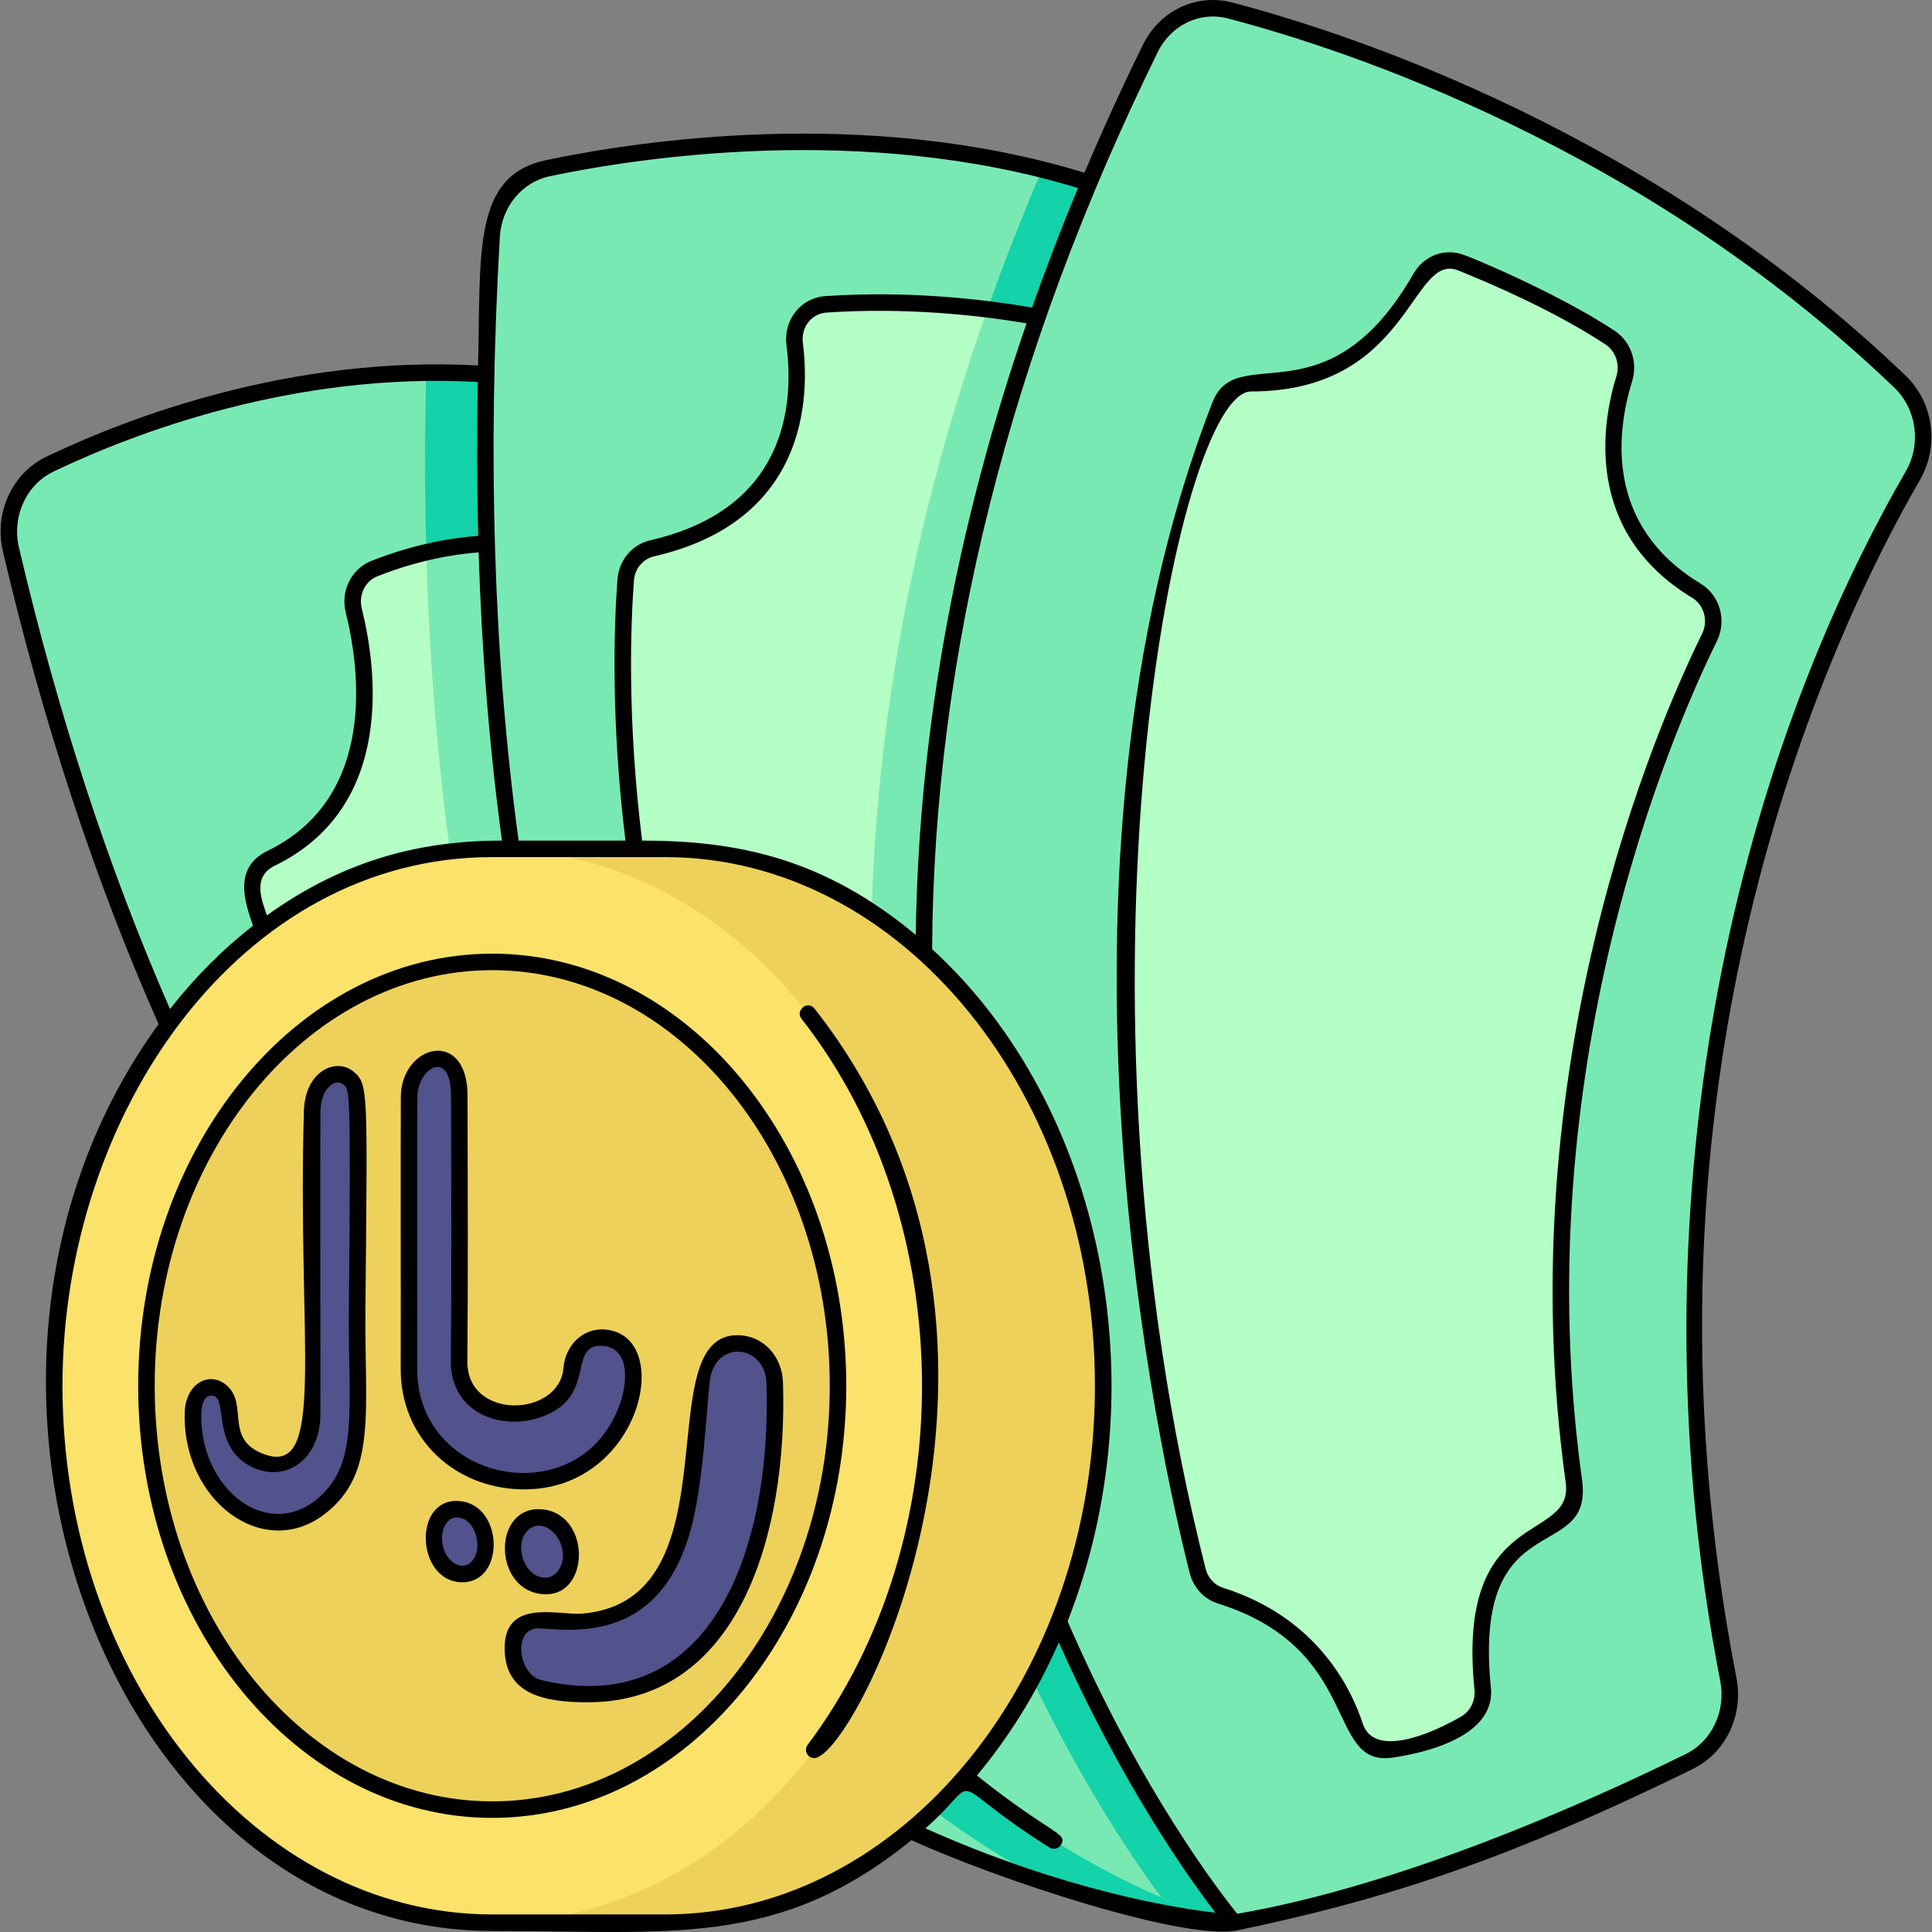 <?xml version="1.0" encoding="UTF-8"?> <svg xmlns="http://www.w3.org/2000/svg" id="Layer_1" height="512" viewBox="0 0 468.26 468.26" width="512"><rect x="0" y="0" width="468.26" height="468.26" fill="#808080" stroke="none"/><g><g><path d="m299.069 466.003c-3.176-.15-10.791-1.076-18.01-2.5-22.814-4.4-48.308-13.123-73.5-26.22-69.92-36.37-161.44-118.59-204.92-304.13-1.96-8.38 1.98-17.07 9.44-20.65 38.086-18.243 84.26-27.421 127.18-19.06 67.091 13.057 143.996 306.253 159.81 372.56z" fill="#79e9b3"></path><path d="m218.699 406.003c-19.97-9.71-37.62-21.25-53.17-33.79-68.48-55.17-96.47-129.76-104.06-153.77-1.3-4.1.51-8.6 4.23-10.41 27.99-13.61 23.61-45.77 20.04-60.06-1.06-4.24 1.11-8.64 5.01-10.17 9.837-3.869 20.945-6.334 31.33-6.1 2.64.06 5.07 1.46 6.55 3.76 22.67 35.24 208.65 328.19 90.07 270.54z" fill="#b4ffc6"></path><path d="m299.069 466.003c-3.176-.15-10.791-1.076-18.01-2.5-7-1.35-15.81-3.42-25.97-6.57-36.772-19.044-67.214-49.86-89.56-84.72 15.55 12.54 33.2 24.08 53.17 33.79 118.58 57.65-67.4-235.3-90.07-270.54-1.48-2.3-3.91-3.7-6.55-3.76-3.99-.09-10.53.2-18.75 2.14-.39-13.93-.41-28.43-.03-43.53 11.56-.17 23.64.73 35.96 3.13 67.091 13.057 143.996 306.253 159.81 372.56z" fill="#14d2aa"></path><path d="m218.699 406.003c-19.97-9.71-37.62-21.25-53.17-33.79-32.19-50.16-59.11-125.58-62.2-238.37 8.22-1.94 14.76-2.23 18.75-2.14 2.64.06 5.07 1.46 6.55 3.76 22.67 35.24 208.65 328.19 90.07 270.54z" fill="#79e9b3"></path><path d="m299.069 466.003s-1.8-.4-5.05-1.43c-14.277-4.539-29.183-12.281-41.67-20.45-57.97-37.92-147.57-137.37-133.2-386.84.47-8.14 6.08-14.94 13.69-16.53 60.583-12.72 115.232-5.276 149.46 10.52 65.668 31.336 27.257 342.135 16.77 414.73z" fill="#79e9b3"></path><path d="m271.299 335.893c-5.949 9.681-32.747 50.996-40.38 42.59-5.28-5.83-10.22-11.75-14.84-17.74-68.88-89.32-66.41-193.31-64.43-220.16.27-3.79 2.93-6.88 6.46-7.7 34.91-8.02 36.32-35.23 34.5-49.43-.64-5.04 2.76-9.36 7.58-9.69 20.145-1.365 41.955.661 60.6 4.91 3.7.84 6.36 4.23 6.43 8.21z" fill="#b4ffc6"></path><path d="m299.069 466.003c-4.787-1.064-12.671-4.028-17.59-6.14-8.7-11.7-27.69-39.84-43.73-81.81 12.43-7.79 33.55-42.16 33.55-42.16l-4.08-249.01c-.07-3.98-2.73-7.37-6.43-8.21-4.87-1.11-12.32-2.59-21.47-3.71 3.94-11.12 8.34-22.42 13.25-33.9 9.72 2.45 19.44 5.67 28.95 9.85 2.141.989 2.883 1.428 4.64 2.6 60.179 40.12 23.278 340.713 12.91 412.49z" fill="#14d2aa"></path><path d="m271.299 335.893s-21.12 34.37-33.55 42.16c-26.1-68.22-44.46-172.97 1.57-303.09 9.15 1.12 16.6 2.6 21.47 3.71 3.7.84 6.36 4.23 6.43 8.21z" fill="#79e9b3"></path><path d="m463.655 115.203c-20.34 35.239-73.358 145.04-44.756 291.821 1.587 8.147-2.295 16.385-9.456 19.905-21.901 10.768-69.175 32.256-110.372 39.074 0 0-154.689-180.563-20.257-454.272 3.639-7.41 11.638-11.208 19.33-9.192 29.092 7.627 101.176 31.278 162.378 89.983 6.063 5.817 7.392 15.302 3.133 22.681z" fill="#79e9b3"></path><path d="m354.19 63.701c8.599 3.45 23.88 10.091 36.049 18.128 3.191 2.108 4.598 6.208 3.43 9.978-3.508 11.325-7.559 36.213 17.5 51.369 3.76 2.274 5.153 7.266 3.16 11.319-12.065 24.521-46.615 105.466-32.87 204.487.668 4.809-1.903 9.469-6.182 11.3-7.847 3.358-18.576 12.747-15.92 38.983.349 3.446-1.268 6.769-4.145 8.458-3.911 2.296-10.077 5.14-18.005 6.296-3.834.559-7.534-1.776-8.805-5.622-2.925-8.853-11.063-24.875-32.616-31.669-2.697-.85-4.778-3.114-5.504-5.976-6.99-27.566-38.95-168.371 5.464-282.559 1.279-3.289 4.36-5.423 7.736-5.311 9.003.297 27.502-2.289 40.846-25.569 2.038-3.552 6.178-5.09 9.862-3.612z" fill="#b4ffc6"></path><path d="m161.215 466.003c58.633 0 106.164-58.263 106.164-130.134s-47.531-130.134-106.164-130.134h-41.912v260.268z" fill="#edd15a"></path><ellipse cx="119.303" cy="335.87" fill="#fae26b" rx="106.164" ry="130.134"></ellipse><ellipse cx="119.303" cy="335.87" fill="#edd15a" rx="83.806" ry="102.728"></ellipse></g><g fill="#52528c"><path d="m86.708 341.746c.68 19.617-12.15 29.921-23.713 26.547-10.381-3.029-16.544-14.639-16.228-25.865.098-3.462 1.892-6.021 4.181-6.155 2.302-.134 4.743 2.349 4.642 5.828-.31 10.668 10.694 16.647 17.057 9.757 2.216-2.4 3.025-5.501 3.017-9.386-.018-9.176-.055-71.39-.003-73.188.313-10.72 10.925-12.297 10.956-1.88.166 54.852-.388 60.511.091 74.342z"></path><path d="m99.15 265.947c.023-4.186 2.131-7.71 5.107-8.915 2.68-1.086 5.624.33 6.54 3.518.437 1.519.517 3.322.52 5.045.038 21.444.147 42.889-.044 64.344-.049 5.476 1.922 8.586 5.67 10.576 5.12 2.719 10.437 2.841 15.776.09 3.231-1.665 5.46-4.298 5.848-8.918.39-4.644 3.925-7.768 7.837-7.465 3.959.307 7.086 4.073 7.083 8.872-.004 7.837-3.182 13.881-8.122 18.657-15.801 15.271-46.317 5.373-46.244-19.969.052-17.811-.047-51.839.029-65.835z"></path><path d="m187.786 341.909c-.672 15.165-2.492 30.651-9.079 44.352-10.57 21.984-29.234 27.319-47.933 22.904-3.614-.854-6.298-4.948-6.457-9.103-.162-4.237 2.401-7.434 6.192-7.385 3.512.045 7.188.717 10.764.412 13.817-1.179 21.822-11.162 25.022-26.221 2.184-10.275 2.651-21.164 3.687-31.9.507-5.259 3.864-9.267 8.538-9.354 5.094-.096 9.082 3.966 9.255 9.598.062 1.983.011 3.969.011 6.697z"></path><path d="m131.215 384.326c-3.747-.525-6.833-4.555-6.906-8.941-.076-4.559 2.986-7.94 6.935-7.569 3.808.357 7.097 4.425 7.196 8.982.1 4.682-3.211 8.091-7.225 7.528z"></path><path d="m111.416 381.452c-3.526-.451-6.284-4.274-6.286-8.636-.002-4.235 2.613-7.294 6.058-7.01 3.507.289 6.396 3.925 6.511 8.272.12 4.53-2.722 7.829-6.283 7.374z"></path></g></g><g><path d="m88.568 317.268c.463-52.9.793-54.496-2.884-57.544-4.185-3.462-11.735-.227-12.021 9.503-1.672 57.095 5.702 89.5-10.158 83.033-8.883-3.624-3.493-11.573-8.276-16.22-4.099-3.983-10.254-.994-10.461 6.332-.604 21.43 19.159 36.072 34.021 24.519 12.61-9.802 9.558-24.481 9.779-49.623zm-12.234 46.465c-10.947 8.509-25.186-.93-27.307-16.628-.378-2.795-.764-8.672 2.038-8.834 4.8-.48-.688 12.953 10.93 17.693 7.299 2.976 15.695-1.979 15.671-13.495-.021-10.283-.059-71.216-.004-73.125.179-6.13 3.862-7.875 5.47-6.54 1.604 1.328 1.921-.707 1.437 54.429-.219 25.014 2.627 38.057-8.235 46.5z"></path><path d="m124.424 360.875c30.593 2.417 39.88-37.273 22.138-38.647-5.151-.396-9.515 3.683-9.986 9.292-1.01 12.034-23.429 12.77-23.301-1.564.179-20.146.096-40.998.044-64.364-.028-16.571-16.099-12.523-16.168.345-.075 14.096.023 47.939-.027 65.84-.049 16.254 12.052 27.879 27.3 29.098zm-23.301-29.087c.052-18.257-.051-51.105.027-65.83.039-7.158 8.152-11.992 8.168-.359.05 22.244.136 44.113-.044 64.322-.118 13.365 14.05 17.774 24.362 12.462 10.457-5.388 4.141-16.846 12.615-16.166 8.514.659 5.897 16.198-2.274 24.096-14.57 14.082-42.922 5.036-42.854-18.525z"></path><path d="m189.775 335.149c-.201-6.55-4.89-11.623-11.291-11.536-21.541.401.252 64.274-37.38 67.482-5.648.49-19.279-3.993-18.785 9.043.402 10.452 9.435 12.447 20.109 12.447 36.77 0 48.475-40.957 47.347-77.436zm-58.541 72.069c-5.68-1.343-7.016-12.543-.809-12.543 6.372 0 30.865 5.364 37.826-27.393 2.211-10.404 2.698-21.519 3.723-32.124 1.034-10.729 13.509-9.445 13.803.113 1.292 41.416-14.045 81.514-54.543 71.947z"></path><path d="m130.938 386.307c12.208 1.704 12.623-19.344.492-20.482-11.839-1.12-12.135 18.851-.492 20.482zm-2.931-15.47c3.28-3.04 8.324.884 8.433 6.004.07 3.152-1.949 5.92-4.946 5.505-4.611-.646-7.042-8.216-3.487-11.509z"></path><path d="m111.352 363.813c-11.44-.934-10.525 19.681.716 19.681 10.426 0 10.021-18.796-.716-19.681zm2.72 14.879c-2.733 2.466-6.94-.997-6.942-5.877-.001-2.456 1.233-5.027 3.614-5.027 4.563 0 6.664 7.887 3.328 10.904z"></path><path d="m461.904 91.08c-61.77-59.246-134.748-83.005-163.257-90.471-8.649-2.267-17.553 1.938-21.633 10.243-5.078 10.34-9.796 20.681-14.177 31.019-53.045-16.309-108.755-7.619-130.406-3.075-17.903 3.741-15.898 22.045-16.555 49.78-45.563-2.48-85.032 12.728-104.661 22.125-8.273 3.97-12.698 13.604-10.522 22.909 9.717 41.475 22.418 80.024 37.747 114.609-61.591 84.7-12.26 219.785 80.86 219.785 43.371 0 69.247 4.265 101.612-22.001 20.945 9.528 65.047 24.095 78.54 21.964 31.945-6.725 61.681-15.068 110.87-39.238 7.979-3.922 12.313-13.005 10.541-22.088-28.042-143.919 21.799-251.055 44.53-290.438 4.681-8.131 3.214-18.697-3.489-25.123zm-340.758-33.681c.419-7.247 5.396-13.287 12.104-14.688 21.294-4.468 75.983-13.008 128.018 2.865-4.016 9.657-7.719 19.31-11.125 28.954-12.18-2.073-30.263-4.105-50.092-2.762-5.91.404-10.221 5.689-9.427 11.939 1.844 14.386.014 39.651-32.97 47.228-4.454 1.035-7.67 4.855-8.001 9.501-.826 11.166-1.641 34.021 1.94 63.298h-25.894c-6.061-44.216-7.599-93.432-4.553-146.335zm73.447 25.803c-.506-3.979 2.138-7.196 5.73-7.443 19.077-1.291 36.54.605 48.486 2.6-16.611 48.181-26.175 97.878-26.853 148.234-21.946-18.263-42.524-22.858-66.332-22.858-3.606-29.169-2.8-51.923-1.981-63.008.206-2.89 2.183-5.259 4.913-5.894 37.398-8.591 37.661-38.971 36.037-51.631zm-72.927 120.532c-20.57 0-38.863 5.127-56.974 18.122-1.124-3.339-3.743-9.288 1.882-12.023 29.521-14.355 24.594-48.381 21.105-62.345-.822-3.287.813-6.65 3.804-7.824 10.003-3.94 18.582-5.342 24.525-5.781.757 24.411 2.648 47.745 5.658 69.851zm-117.079-71.035c-1.752-7.492 1.764-15.228 8.356-18.392 19.301-9.238 58.131-24.208 102.853-21.729-.243 12.683-.207 25.123.107 37.302-6.252.446-15.326 1.902-25.884 6.061-4.854 1.905-7.528 7.286-6.221 12.517 3.252 13.017 7.913 44.703-18.975 57.777-8.496 4.134-5.378 12.653-3.501 18.135-7.358 5.73-14.113 12.515-20.122 20.181-14.826-33.831-27.144-71.435-36.613-111.852zm156.632 331.304h-41.916c-57.437 0-104.164-57.48-104.164-128.134 0-66.049 43.094-128.136 104.183-128.136h41.897c57.435 0 104.16 57.483 104.16 128.14.001 70.652-46.725 128.13-104.16 128.13zm63.08-20.863c14.888-13.102 3.062-12.351 30.062 4.643.931.588 2.169.308 2.758-.627 1.871-2.97-2.263-2.379-20.347-16.831 7.887-9.417 14.603-20.289 19.854-32.26 15.306 34.391 31.458 57.052 37.958 65.514-10.275-1.188-36.918-5.523-70.285-20.439zm237.627-328.936c-44.34 76.827-66.264 184.026-44.99 293.202 1.427 7.314-2.019 14.606-8.379 17.732-23.519 11.557-68.722 31.846-108.682 38.701-3.92-4.83-23.303-29.744-41.121-70.882 22.234-56.463 8.852-124.778-32.836-162.914.385-71.167 18.779-144.314 54.686-217.428 3.23-6.577 10.231-9.926 17.028-8.138 28.207 7.387 100.41 30.893 161.503 89.488 5.393 5.172 6.567 13.684 2.791 20.239z"></path><path d="m412.205 141.465c-23.32-14.104-20.426-36.796-16.625-49.066 1.429-4.614-.314-9.646-4.238-12.238-14.158-9.351-35.972-18.316-36.407-18.316-4.604-1.847-9.795.035-12.341 4.474-20.921 36.501-42.815 15.994-48.711 31.15-44.65 114.798-12.447 256.528-5.538 283.774.903 3.563 3.46 6.327 6.841 7.393 35.139 11.076 25.963 39.746 42.312 37.362 10.702-1.561 24.941-6.15 23.851-16.935-4.571-45.158 24.971-29.59 22.094-50.357-13.754-99.078 21.539-180.679 32.684-203.328 2.452-4.99.73-11.101-3.922-13.913zm.33 12.147c-11.271 22.907-46.966 105.438-33.057 205.644 2.09 15.059-26.656 5.302-22.111 50.21.271 2.68-.972 5.243-3.167 6.532-7.492 4.4-21.157 10.063-23.897 1.772-3.065-9.279-11.548-25.899-33.914-32.949-2.019-.637-3.615-2.384-4.167-4.561-36.064-142.221-6.976-285.382 11.012-285.382 38.659 0 38.682-33.953 50.212-29.321 8.114 3.256 23.542 9.916 35.691 17.941 2.45 1.618 3.528 4.791 2.623 7.717-3.339 10.777-8.231 37.582 18.375 53.673 2.892 1.748 3.947 5.58 2.4 8.724z"></path><path d="m197.426 244.466c-1.632-2.082-4.783.385-3.148 2.469 38.403 48.97 38.951 126.176 1.463 175.967-.998 1.327-.033 3.203 1.596 3.203 10.016 0 62.305-102.299.089-181.639z"></path><path d="m119.303 231.141c-47.313 0-85.807 46.981-85.807 104.729s38.493 104.729 85.807 104.729 85.807-46.981 85.807-104.729-38.493-104.729-85.807-104.729zm0 205.457c-45.108 0-81.807-45.187-81.807-100.729s36.698-100.729 81.807-100.729 81.807 45.187 81.807 100.729-36.698 100.729-81.807 100.729z"></path></g></svg> 